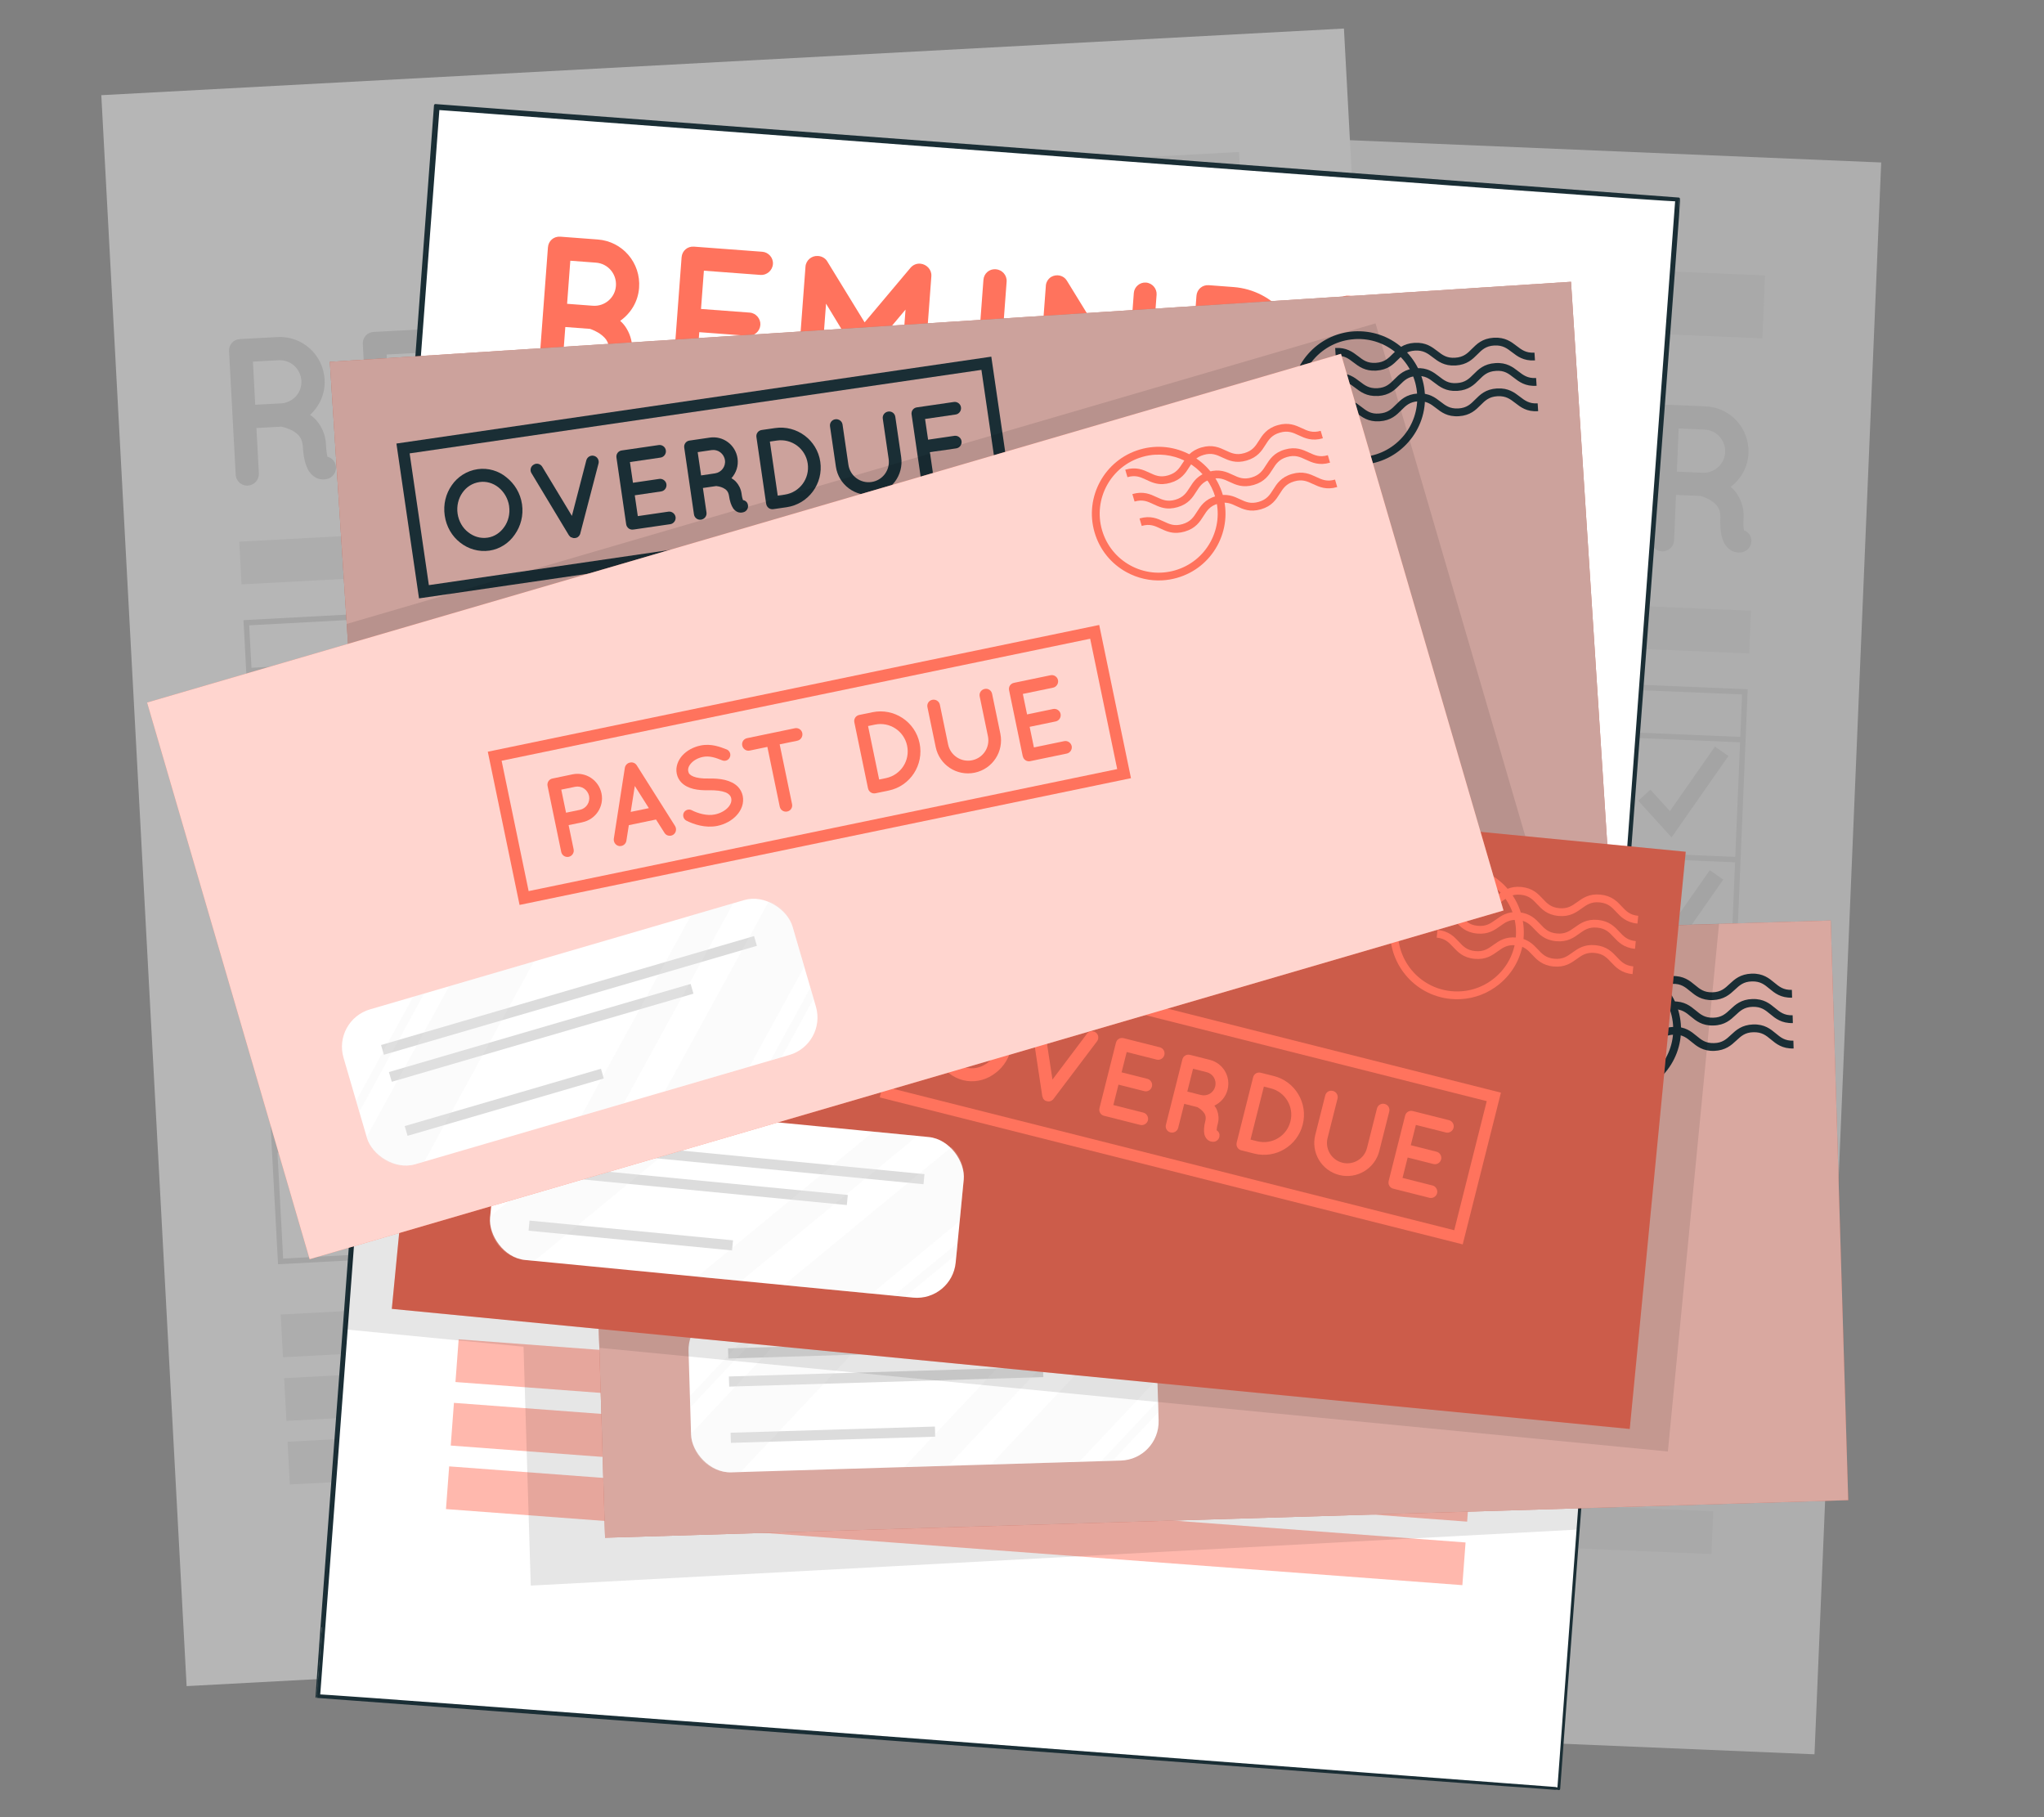 <?xml version="1.0" encoding="UTF-8"?>
<svg id="Layer_2" data-name="Layer 2" xmlns="http://www.w3.org/2000/svg" viewBox="0 0 540 480">
  <rect x="0" y="0" width="540" height="480" fill="#808080" stroke="none"/>
  <defs>
    <style>
      .cls-1 {
        fill: #dcdcdc;
      }

      .cls-1, .cls-2, .cls-3, .cls-4, .cls-5, .cls-6, .cls-7, .cls-8, .cls-9, .cls-10, .cls-11, .cls-12, .cls-13, .cls-14, .cls-15, .cls-16, .cls-17, .cls-18 {
        stroke-width: 0px;
      }

      .cls-2, .cls-5, .cls-17 {
        fill: #ff735d;
      }

      .cls-3, .cls-6, .cls-11 {
        fill: #c8c8c8;
      }

      .cls-19, .cls-6, .cls-10, .cls-17 {
        opacity: .5;
      }

      .cls-4 {
        opacity: .4;
      }

      .cls-5, .cls-9, .cls-11 {
        opacity: .3;
      }

      .cls-7 {
        fill: #ececec;
      }

      .cls-20, .cls-13 {
        opacity: .2;
      }

      .cls-10, .cls-15, .cls-16 {
        fill: #fff;
      }

      .cls-12 {
        fill: none;
      }

      .cls-14, .cls-21 {
        fill: #1a2e35;
      }

      .cls-22, .cls-18 {
        opacity: .1;
      }

      .cls-16 {
        opacity: .7;
      }

      .cls-21 {
        stroke: #1a2e35;
        stroke-linejoin: round;
        stroke-width: .75px;
      }
    </style>
  </defs>
  <g id="Layer_2-2" data-name="Layer 2">
    <g>
      <rect class="cls-12" width="540" height="480"/>
      <g>
        <g class="cls-19">
          <g>
            <rect class="cls-1" x="159.57" y="35.85" width="328.76" height="420.84" transform="translate(10.59 -13.35) rotate(2.4)"/>
            <rect class="cls-6" x="315.45" y="69.59" width="150.58" height="16.64" transform="translate(3.6 -16.29) rotate(2.4)"/>
            <rect class="cls-6" x="184.65" y="359.92" width="269.27" height="11.31" transform="translate(15.59 -13.05) rotate(2.4)"/>
            <rect class="cls-6" x="193.21" y="155.66" width="269.27" height="11.31" transform="translate(7.04 -13.58) rotate(2.4)"/>
            <rect class="cls-6" x="183.95" y="376.74" width="269.27" height="11.31" transform="translate(16.29 -13) rotate(2.4)"/>
            <rect class="cls-6" x="183.24" y="393.55" width="269.27" height="11.31" transform="translate(16.99 -12.96) rotate(2.4)"/>
            <g>
              <path class="cls-3" d="m460.23,183.44l-7.01,167.35-266.15-11.15,7.01-167.35,266.15,11.15m1.5-1.38l-269.03-11.27-7.13,170.23,269.03,11.27,7.13-170.23h0Z"/>
              <rect class="cls-3" x="179.14" y="257.9" width="169.55" height="1.44" transform="translate(-5.52 511.47) rotate(-87.6)"/>
              <rect class="cls-3" x="340.44" y="264.65" width="169.55" height="1.44" transform="translate(142.27 679.1) rotate(-87.6)"/>
              <rect class="cls-3" x="325.89" y="55.77" width="1.44" height="268.03" transform="translate(123.31 508.16) rotate(-87.6)"/>
              <rect class="cls-3" x="324.56" y="87.46" width="1.44" height="268.03" transform="translate(90.38 537.2) rotate(-87.6)"/>
              <rect class="cls-3" x="323.23" y="119.15" width="1.44" height="268.03" transform="translate(57.45 566.23) rotate(-87.6)"/>
              <rect class="cls-3" x="321.9" y="150.83" width="1.44" height="268.03" transform="translate(24.52 595.26) rotate(-87.6)"/>
              <rect class="cls-3" x="320.58" y="182.52" width="1.44" height="268.03" transform="translate(-8.41 624.3) rotate(-87.6)"/>
              <polygon class="cls-3" points="441.61 221.2 432.8 211.5 436.02 208.58 441.17 214.24 453.07 197.2 456.64 199.69 441.61 221.2"/>
              <polygon class="cls-3" points="440.24 253.85 431.43 244.15 434.65 241.23 439.8 246.89 451.7 229.85 455.27 232.34 440.24 253.85"/>
              <rect class="cls-11" x="203.39" y="195.61" width="50.76" height="11.31" transform="translate(8.63 -9.4) rotate(2.4)"/>
              <rect class="cls-11" x="278.3" y="200.57" width="137.28" height="11.31" transform="translate(8.94 -14.34) rotate(2.4)"/>
              <rect class="cls-11" x="276.99" y="231.87" width="137.28" height="11.31" transform="translate(10.25 -14.26) rotate(2.4)"/>
              <rect class="cls-11" x="275.68" y="263.16" width="137.28" height="11.31" transform="translate(11.56 -14.18) rotate(2.4)"/>
              <rect class="cls-11" x="274.37" y="294.46" width="137.28" height="11.31" transform="translate(12.87 -14.1) rotate(2.4)"/>
              <rect class="cls-11" x="273.06" y="325.76" width="137.28" height="11.31" transform="translate(14.18 -14.02) rotate(2.4)"/>
              <rect class="cls-11" x="202.07" y="227.04" width="50.76" height="11.31" transform="translate(9.94 -9.32) rotate(2.4)"/>
              <rect class="cls-11" x="200.76" y="258.47" width="50.76" height="11.31" transform="translate(11.26 -9.24) rotate(2.4)"/>
              <rect class="cls-11" x="199.44" y="289.9" width="50.76" height="11.31" transform="translate(12.57 -9.15) rotate(2.4)"/>
              <rect class="cls-11" x="198.12" y="321.32" width="50.76" height="11.31" transform="translate(13.89 -9.07) rotate(2.4)"/>
            </g>
            <g>
              <path class="cls-3" d="m220.77,131.9c.49,1.63-.47,3.31-2.1,3.79-.22.05-.67.14-1.22.12h-.06c-.55-.03-1.38-.17-2.13-.7-.7-.47-1.28-1.22-1.69-2.01-.71-1.64-1.01-3.64-.88-6.69-.01-1.05-.2-1.78-.56-2.41-.31-.62-.95-1.2-1.59-1.67-1.13-.82-2.55-1.33-3.04-1.46l-6.53-.27-.5,12.01c-.07,1.66-1.51,2.99-3.23,2.91-1.71-.07-2.98-1.51-2.91-3.17l1.37-32.65c.07-1.72,1.45-2.99,3.17-2.92h.06s9.85.42,9.85.42c6.58.28,11.62,5.81,11.34,12.39-.15,3.65-1.95,6.79-4.7,8.89.7.58,1.33,1.27,1.85,2.13,1.04,1.65,1.67,3.73,1.58,6.05-.13,1.66,0,2.72.08,3.27.87.31,1.57,1.01,1.86,1.96Zm-6.82-22.57c.13-3.21-2.3-5.86-5.46-5.99l-6.81-.29-.48,11.4,6.81.29c3.15.13,5.81-2.31,5.94-5.4Z"/>
              <path class="cls-3" d="m229.67,133.82l1.37-32.65c.07-1.72,1.45-2.99,3.17-2.92h.06s0,0,.11,0l17.93.75c1.6.07,2.99,1.46,2.92,3.17-.07,1.71-1.57,3.04-3.17,2.97l-14.99-.63-.42,10.13,12.89.54c1.66.07,2.98,1.57,2.92,3.17-.07,1.72-1.51,3.04-3.17,2.97l-12.89-.54-.43,10.18,14.99.63c1.6.07,2.99,1.51,2.91,3.23-.07,1.66-1.57,2.98-3.17,2.92l-17.93-.75c-.11,0-.11-.06-.11-.06l-.06.05c-1.71-.07-2.98-1.51-2.91-3.17Z"/>
              <path class="cls-3" d="m297.16,103.95l-1.37,32.65c-.07,1.66-1.56,2.98-3.23,2.91-1.71-.07-2.98-1.51-2.91-3.17l.98-23.29-8.43,10.73c-.64.8-1.55,1.21-2.54,1.17h-.06s-.06,0-.06,0c-1-.04-1.92-.52-2.49-1.38l-7.45-11.4-.98,23.29c-.07,1.66-1.51,2.99-3.23,2.91-1.66-.07-2.98-1.51-2.91-3.17l1.37-32.65c.07-1.66,1.51-2.99,3.17-2.92q.06,0,.17,0c.89.04,1.86.52,2.38,1.37l10.37,15.73,11.65-14.81c.64-.8,1.55-1.21,2.54-1.17h.06c1.66.13,3.04,1.52,2.97,3.18Z"/>
              <path class="cls-3" d="m310.94,104.52c.07-1.72,1.46-2.99,3.17-2.92,1.66.07,3.04,1.46,2.97,3.17l-1.37,32.65c-.07,1.71-1.57,2.98-3.23,2.91-1.71-.07-2.99-1.46-2.91-3.17l1.37-32.65Z"/>
              <path class="cls-3" d="m332.14,138.12c-.07,1.66-1.51,2.99-3.12,2.92-1.71-.07-2.99-1.51-2.92-3.17l1.35-32.15v-.06c-.01-.94.47-1.92,1.33-2.49,1.42-.88,3.29-.53,4.18.84l16.84,25.48.96-22.8c.07-1.6,1.45-2.93,3.11-2.86,1.66.07,2.98,1.51,2.92,3.12l-1.35,32.15c-.07,1.66-1.51,2.99-3.17,2.92-.89-.04-1.7-.51-2.22-1.2-.11-.12-.21-.23-.26-.34l-16.68-25.31-.96,22.96Z"/>
              <path class="cls-3" d="m365.96,139.53l1.37-32.65c.07-1.72,1.45-2.99,3.17-2.92l6.53.27c10.68.45,18.95,9.5,18.5,20.12-.45,10.73-9.45,19.06-20.13,18.61l-6.53-.27c-1.71-.07-2.98-1.51-2.91-3.17Zm6.27-2.84l3.43.14c7.31.25,13.42-5.37,13.73-12.73.3-7.25-5.31-13.41-12.62-13.72l-3.43-.14-1.11,26.45Z"/>
              <path class="cls-3" d="m402.97,141.08l1.37-32.65c.07-1.72,1.45-2.99,3.17-2.92h.06s0,0,.11,0l17.93.75c1.6.07,2.99,1.46,2.92,3.17-.07,1.71-1.57,3.04-3.17,2.97l-14.99-.63-.42,10.13,12.89.54c1.66.07,2.98,1.57,2.92,3.17-.07,1.72-1.51,3.04-3.17,2.97l-12.89-.54-.43,10.18,14.99.63c1.6.07,2.99,1.51,2.91,3.23-.07,1.66-1.57,2.98-3.17,2.92l-17.93-.75c-.11,0-.11-.06-.11-.06l-.06.05c-1.71-.07-2.98-1.51-2.91-3.17Z"/>
              <path class="cls-3" d="m462.58,142.03c.49,1.63-.47,3.31-2.1,3.79-.22.05-.67.14-1.22.12h-.06c-.55-.03-1.38-.17-2.13-.7-.7-.47-1.28-1.22-1.69-2.01-.71-1.64-1.01-3.64-.88-6.69-.01-1.05-.2-1.78-.56-2.41-.31-.62-.95-1.2-1.59-1.67-1.13-.82-2.55-1.33-3.04-1.46l-6.53-.27-.5,12.01c-.07,1.66-1.51,2.99-3.23,2.91-1.71-.07-2.98-1.51-2.91-3.17l1.37-32.65c.07-1.72,1.46-2.99,3.17-2.92h.06s9.85.42,9.85.42c6.58.28,11.62,5.81,11.34,12.39-.15,3.65-1.95,6.79-4.7,8.89.7.58,1.33,1.27,1.85,2.13,1.04,1.65,1.67,3.73,1.57,6.05-.12,1.66,0,2.72.08,3.27.87.31,1.57,1.01,1.86,1.96Zm-6.82-22.57c.13-3.21-2.3-5.86-5.46-5.99l-6.81-.29-.48,11.4,6.81.29c3.15.13,5.81-2.31,5.94-5.4Z"/>
            </g>
          </g>
          <g>
            <rect class="cls-7" x="37.8" y="16.03" width="328.76" height="420.84" transform="translate(-11.84 11.16) rotate(-3.07)"/>
            <rect class="cls-6" x="177.32" y="44.16" width="150.58" height="16.64" transform="translate(-2.45 13.61) rotate(-3.07)"/>
            <rect class="cls-6" x="74.27" y="340" width="269.27" height="11.31" transform="translate(-18.22 11.69) rotate(-3.07)"/>
            <rect class="cls-6" x="63.32" y="135.85" width="269.27" height="11.31" transform="translate(-7.3 10.81) rotate(-3.07)"/>
            <rect class="cls-6" x="75.17" y="356.81" width="269.27" height="11.31" transform="translate(-19.11 11.76) rotate(-3.07)"/>
            <rect class="cls-6" x="76.07" y="373.61" width="269.27" height="11.31" transform="translate(-20.01 11.83) rotate(-3.07)"/>
            <g>
              <path class="cls-3" d="m331.84,150.91l8.97,167.26-266,14.27-8.97-167.26,266-14.27m1.36-1.52l-268.88,14.42,9.13,170.14,268.88-14.42-9.13-170.14h0Z"/>
              <rect class="cls-3" x="142.87" y="159.69" width="1.44" height="169.55" transform="translate(-12.88 8.04) rotate(-3.07)"/>
              <rect class="cls-3" x="304.07" y="151.04" width="1.44" height="169.55" transform="translate(-12.19 16.66) rotate(-3.07)"/>
              <rect class="cls-3" x="65.42" y="169.25" width="268.03" height="1.44" transform="translate(-8.82 10.93) rotate(-3.07)"/>
              <rect class="cls-3" x="67.12" y="200.92" width="268.03" height="1.44" transform="translate(-10.51 11.06) rotate(-3.07)"/>
              <rect class="cls-3" x="68.82" y="232.59" width="268.03" height="1.44" transform="translate(-12.21 11.2) rotate(-3.07)"/>
              <rect class="cls-3" x="70.52" y="264.25" width="268.03" height="1.44" transform="translate(-13.9 11.34) rotate(-3.07)"/>
              <rect class="cls-3" x="72.22" y="295.92" width="268.03" height="1.44" transform="translate(-15.59 11.47) rotate(-3.07)"/>
              <polygon class="cls-3" points="316.91 190.28 307.21 181.46 310.14 178.24 315.81 183.39 326.03 165.29 329.82 167.43 316.91 190.28"/>
              <polygon class="cls-3" points="318.66 222.91 308.97 214.09 311.89 210.87 317.56 216.02 327.78 197.93 331.57 200.07 318.66 222.91"/>
              <rect class="cls-11" x="77.76" y="185.07" width="50.76" height="11.31" transform="translate(-10.07 5.8) rotate(-3.07)"/>
              <rect class="cls-11" x="152.6" y="178.74" width="137.28" height="11.31" transform="translate(-9.56 12.12) rotate(-3.07)"/>
              <rect class="cls-11" x="154.28" y="210.02" width="137.28" height="11.31" transform="translate(-11.23 12.25) rotate(-3.07)"/>
              <rect class="cls-11" x="155.96" y="241.3" width="137.28" height="11.31" transform="translate(-12.91 12.39) rotate(-3.07)"/>
              <rect class="cls-11" x="157.64" y="272.58" width="137.28" height="11.31" transform="translate(-14.58 12.52) rotate(-3.07)"/>
              <rect class="cls-11" x="159.32" y="303.86" width="137.28" height="11.31" transform="translate(-16.25 12.66) rotate(-3.07)"/>
              <rect class="cls-11" x="79.44" y="216.48" width="50.76" height="11.31" transform="translate(-11.75 5.93) rotate(-3.07)"/>
              <rect class="cls-11" x="81.13" y="247.89" width="50.76" height="11.31" transform="translate(-13.43 6.07) rotate(-3.07)"/>
              <rect class="cls-11" x="82.81" y="279.3" width="50.76" height="11.31" transform="translate(-15.11 6.2) rotate(-3.07)"/>
              <rect class="cls-11" x="84.5" y="310.71" width="50.76" height="11.31" transform="translate(-16.79 6.34) rotate(-3.07)"/>
            </g>
            <g>
              <path class="cls-3" d="m88.56,122.43c.64,1.57-.16,3.34-1.73,3.97-.22.07-.65.2-1.21.23h-.06c-.55.03-1.39-.03-2.19-.49-.74-.4-1.39-1.09-1.87-1.84-.86-1.56-1.35-3.53-1.52-6.57-.11-1.05-.37-1.75-.79-2.34-.36-.59-1.06-1.11-1.74-1.52-1.2-.71-2.66-1.08-3.17-1.16l-6.53.35.64,12c.09,1.66-1.22,3.12-2.93,3.21-1.71.09-3.11-1.22-3.2-2.88l-1.75-32.63c-.09-1.71,1.16-3.11,2.88-3.2h.06s9.84-.53,9.84-.53c6.58-.35,12.12,4.67,12.47,11.25.2,3.65-1.29,6.95-3.83,9.3.75.51,1.45,1.14,2.05,1.94,1.19,1.54,2.02,3.55,2.15,5.87.03,1.66.26,2.7.39,3.25.9.23,1.65.85,2.04,1.78Zm-8.94-21.82c-.17-3.21-2.85-5.62-6-5.45l-6.8.36.61,11.39,6.8-.36c3.15-.17,5.56-2.85,5.39-5.95Z"/>
              <path class="cls-3" d="m97.6,123.5l-1.75-32.63c-.09-1.71,1.16-3.11,2.88-3.2h.06s0,0,.11,0l17.92-.96c1.6-.09,3.11,1.16,3.21,2.88.09,1.71-1.27,3.17-2.88,3.26l-14.99.8.54,10.12,12.88-.69c1.66-.09,3.12,1.28,3.21,2.88.09,1.71-1.22,3.17-2.88,3.26l-12.88.69.55,10.17,14.99-.8c1.6-.09,3.12,1.22,3.21,2.93.09,1.66-1.28,3.12-2.88,3.2l-17.92.96c-.11,0-.11-.05-.11-.05l-.05.06c-1.71.09-3.11-1.22-3.2-2.88Z"/>
              <path class="cls-3" d="m161.94,87.33l1.75,32.63c.09,1.66-1.27,3.12-2.93,3.21-1.71.09-3.11-1.22-3.2-2.88l-1.25-23.28-7.37,11.49c-.56.86-1.42,1.35-2.42,1.41h-.06s-.06,0-.06,0c-1,.05-1.96-.34-2.61-1.14l-8.5-10.64,1.25,23.28c.09,1.66-1.22,3.12-2.94,3.21-1.66.09-3.11-1.22-3.2-2.88l-1.75-32.63c-.09-1.66,1.22-3.12,2.88-3.2q.06,0,.17,0c.89-.05,1.9.34,2.5,1.14l11.82,14.67,10.19-15.85c.56-.86,1.43-1.35,2.42-1.41h.06c1.66-.04,3.17,1.21,3.26,2.87Z"/>
              <path class="cls-3" d="m175.71,86.59c-.09-1.71,1.16-3.11,2.88-3.2,1.66-.09,3.17,1.16,3.26,2.88l1.75,32.63c.09,1.71-1.28,3.12-2.94,3.21-1.71.09-3.11-1.16-3.2-2.88l-1.75-32.63Z"/>
              <path class="cls-3" d="m200.02,118c.09,1.66-1.22,3.12-2.82,3.2-1.71.09-3.12-1.22-3.21-2.88l-1.72-32.13v-.06c-.11-.94.28-1.96,1.08-2.61,1.33-1.01,3.23-.84,4.24.44l19.19,23.76-1.22-22.78c-.09-1.6,1.17-3.06,2.83-3.15,1.66-.09,3.11,1.22,3.2,2.82l1.72,32.13c.09,1.66-1.22,3.12-2.88,3.2-.89.05-1.74-.35-2.33-.98-.12-.1-.23-.21-.29-.32l-19.01-23.61,1.23,22.95Z"/>
              <path class="cls-3" d="m233.81,116.19l-1.75-32.63c-.09-1.71,1.16-3.11,2.88-3.2l6.53-.35c10.67-.57,19.77,7.65,20.34,18.26.58,10.73-7.59,19.87-18.26,20.45l-6.53.35c-1.71.09-3.11-1.22-3.2-2.88Zm5.97-3.43l3.43-.18c7.3-.45,12.84-6.62,12.45-13.98-.39-7.24-6.57-12.85-13.87-12.46l-3.43.18,1.42,26.43Z"/>
              <path class="cls-3" d="m270.81,114.21l-1.75-32.63c-.09-1.71,1.16-3.11,2.88-3.2h.06s0,0,.11,0l17.92-.96c1.6-.09,3.11,1.16,3.21,2.88.09,1.71-1.27,3.17-2.88,3.26l-14.99.8.54,10.12,12.88-.69c1.66-.09,3.12,1.28,3.21,2.88.09,1.71-1.22,3.17-2.88,3.26l-12.88.69.55,10.17,14.99-.8c1.6-.09,3.12,1.22,3.21,2.93.09,1.66-1.28,3.12-2.88,3.2l-17.92.96c-.11,0-.11-.05-.11-.05l-.05.06c-1.71.09-3.11-1.22-3.2-2.88Z"/>
              <path class="cls-3" d="m330.23,109.47c.64,1.57-.16,3.34-1.73,3.97-.22.07-.65.2-1.21.23h-.06c-.55.03-1.39-.03-2.19-.49-.74-.4-1.39-1.09-1.87-1.84-.86-1.56-1.35-3.53-1.52-6.57-.11-1.05-.37-1.75-.79-2.34-.36-.59-1.06-1.11-1.74-1.52-1.2-.71-2.66-1.08-3.17-1.16l-6.53.35.64,12c.09,1.66-1.22,3.12-2.93,3.21-1.71.09-3.11-1.22-3.2-2.88l-1.75-32.63c-.09-1.71,1.16-3.11,2.88-3.2h.06s9.84-.53,9.84-.53c6.58-.35,12.12,4.67,12.47,11.25.2,3.65-1.29,6.95-3.83,9.3.75.51,1.45,1.14,2.05,1.94,1.19,1.54,2.02,3.55,2.14,5.87.04,1.66.26,2.7.4,3.25.9.23,1.65.85,2.04,1.78Zm-8.94-21.82c-.17-3.21-2.85-5.62-6-5.45l-6.8.36.61,11.39,6.8-.36c3.15-.17,5.56-2.85,5.39-5.95Z"/>
            </g>
          </g>
        </g>
        <g>
          <g>
            <rect class="cls-15" x="99.21" y="39.95" width="328.76" height="420.84" transform="translate(19.42 -18.98) rotate(4.28)"/>
            <path class="cls-21" d="m411.81,472.47c-.17.09-327.94-24.38-328.1-24.32-.11,0,31.36-419.82,31.29-419.91,0,0,.03-.38.03-.38l.38.03c.23.01,327.91,24.66,328.11,24.67.17.08-31.82,419.76-31.71,419.91h0Zm0,0l31.14-419.68c1.77.7-328.05-24.28-327.6-24.14,0,0,.41-.35.41-.35l-31.56,419.65c-1.54-.51,327.98,24.57,327.61,24.52h0Z"/>
          </g>
          <rect class="cls-17" x="120.37" y="363.81" width="269.27" height="11.31" transform="translate(28.29 -18) rotate(4.28)"/>
          <rect class="cls-17" x="135.64" y="159.93" width="269.27" height="11.31" transform="translate(13.11 -19.71) rotate(4.28)"/>
          <rect class="cls-17" x="137.69" y="140.11" width="269.27" height="11.31" transform="translate(11.64 -19.92) rotate(4.28)"/>
          <rect class="cls-17" x="119.12" y="380.59" width="269.27" height="11.31" transform="translate(29.54 -17.86) rotate(4.28)"/>
          <rect class="cls-17" x="117.86" y="397.37" width="269.27" height="11.31" transform="translate(30.79 -17.72) rotate(4.28)"/>
          <g>
            <path class="cls-2" d="m401.85,192.05l-12.5,167.03-265.64-19.88,12.5-167.03,265.64,19.88m1.55-1.33l-268.52-20.1-12.72,169.91,268.52,20.1,12.72-169.91h0Z"/>
            <rect class="cls-2" x="118.4" y="260.02" width="169.55" height="1.44" transform="translate(-72 443.89) rotate(-85.72)"/>
            <rect class="cls-2" x="279.39" y="272.07" width="169.55" height="1.44" transform="translate(64.95 615.57) rotate(-85.72)"/>
            <rect class="cls-2" x="267.38" y="59.99" width="1.44" height="268.03" transform="translate(54.62 446.87) rotate(-85.72)"/>
            <rect class="cls-2" x="265.01" y="91.62" width="1.44" height="268.03" transform="translate(20.89 473.78) rotate(-85.72)"/>
            <rect class="cls-2" x="262.64" y="123.24" width="1.44" height="268.03" transform="translate(-12.84 500.68) rotate(-85.72)"/>
            <rect class="cls-2" x="260.27" y="154.87" width="1.44" height="268.03" transform="translate(-46.57 527.59) rotate(-85.72)"/>
            <rect class="cls-2" x="257.91" y="186.5" width="1.44" height="268.03" transform="translate(-80.29 554.49) rotate(-85.72)"/>
            <polygon class="cls-2" points="382.01 229.18 373.52 219.19 376.83 216.38 381.79 222.21 394.25 205.57 397.73 208.17 382.01 229.18"/>
            <polygon class="cls-2" points="379.57 261.77 371.08 251.78 374.39 248.96 379.35 254.8 391.81 238.16 395.29 240.76 379.57 261.77"/>
            <rect class="cls-5" x="144.56" y="196.62" width="50.76" height="11.31" transform="translate(15.57 -12.12) rotate(4.28)"/>
            <rect class="cls-5" x="219.24" y="205.44" width="137.28" height="11.31" transform="translate(16.56 -20.9) rotate(4.28)"/>
            <rect class="cls-5" x="216.9" y="236.68" width="137.28" height="11.31" transform="translate(18.89 -20.64) rotate(4.28)"/>
            <rect class="cls-5" x="214.56" y="267.92" width="137.28" height="11.31" transform="translate(21.21 -20.38) rotate(4.28)"/>
            <rect class="cls-5" x="212.23" y="299.16" width="137.28" height="11.31" transform="translate(23.54 -20.12) rotate(4.28)"/>
            <rect class="cls-5" x="209.89" y="330.4" width="137.28" height="11.31" transform="translate(25.86 -19.85) rotate(4.28)"/>
            <rect class="cls-5" x="142.21" y="227.98" width="50.76" height="11.31" transform="translate(17.91 -11.86) rotate(4.28)"/>
            <rect class="cls-5" x="139.86" y="259.35" width="50.76" height="11.31" transform="translate(20.24 -11.6) rotate(4.28)"/>
            <rect class="cls-5" x="137.51" y="290.72" width="50.76" height="11.31" transform="translate(22.58 -11.33) rotate(4.28)"/>
            <rect class="cls-5" x="135.16" y="322.08" width="50.76" height="11.31" transform="translate(24.91 -11.07) rotate(4.28)"/>
          </g>
          <g>
            <path class="cls-2" d="m168.79,98.33c.43,1.64-.58,3.29-2.22,3.72-.22.04-.67.12-1.23.08h-.06c-.55-.05-1.37-.22-2.11-.77-.69-.5-1.24-1.26-1.62-2.07-.65-1.66-.89-3.68-.66-6.71.02-1.05-.14-1.79-.49-2.42-.29-.63-.91-1.23-1.54-1.73-1.1-.86-2.51-1.41-2.99-1.56l-6.52-.49-.9,11.98c-.12,1.66-1.61,2.93-3.32,2.81-1.71-.13-2.93-1.61-2.81-3.26l2.44-32.58c.13-1.71,1.55-2.94,3.26-2.81h.06s9.83.74,9.83.74c6.57.49,11.42,6.19,10.93,12.76-.27,3.65-2.17,6.72-4.99,8.73.68.61,1.29,1.32,1.78,2.19.98,1.68,1.55,3.78,1.38,6.1-.18,1.65-.09,2.71-.02,3.27.86.34,1.53,1.06,1.79,2.02Zm-6.07-22.78c.24-3.2-2.11-5.93-5.26-6.17l-6.79-.51-.85,11.38,6.79.51c3.15.24,5.88-2.11,6.11-5.21Z"/>
            <path class="cls-2" d="m177.63,100.54l2.44-32.58c.13-1.71,1.55-2.94,3.26-2.81h.06s0,0,.11.01l17.89,1.34c1.6.12,2.94,1.55,2.81,3.26-.13,1.71-1.67,2.98-3.27,2.86l-14.97-1.12-.76,10.11,12.87.96c1.66.12,2.93,1.66,2.81,3.26-.13,1.71-1.61,2.99-3.27,2.87l-12.87-.96-.76,10.16,14.96,1.12c1.6.12,2.93,1.61,2.81,3.32-.12,1.66-1.66,2.93-3.27,2.81l-17.89-1.34c-.11,0-.11-.06-.11-.06l-.06.05c-1.71-.13-2.93-1.61-2.81-3.26Z"/>
            <path class="cls-2" d="m246.06,72.9l-2.44,32.58c-.12,1.66-1.66,2.93-3.32,2.81-1.71-.13-2.93-1.61-2.81-3.26l1.74-23.25-8.78,10.45c-.67.78-1.59,1.16-2.58,1.08h-.06s-.06,0-.06,0c-.99-.07-1.9-.59-2.45-1.46l-7.07-11.64-1.74,23.25c-.12,1.66-1.61,2.93-3.32,2.81-1.66-.12-2.93-1.61-2.81-3.26l2.44-32.58c.12-1.66,1.61-2.93,3.26-2.81q.06,0,.17.01c.88.07,1.85.58,2.34,1.45l9.85,16.07,12.13-14.42c.67-.78,1.59-1.16,2.58-1.08h.06c1.65.18,2.99,1.62,2.86,3.27Z"/>
            <path class="cls-2" d="m259.81,73.93c.13-1.71,1.55-2.94,3.26-2.81,1.66.12,2.99,1.56,2.87,3.27l-2.44,32.58c-.13,1.71-1.66,2.93-3.32,2.81-1.71-.13-2.94-1.55-2.81-3.26l2.44-32.58Z"/>
            <path class="cls-2" d="m279.91,108.2c-.12,1.66-1.61,2.93-3.21,2.81-1.71-.13-2.93-1.61-2.81-3.26l2.4-32.09v-.06c.02-.94.54-1.9,1.41-2.45,1.45-.84,3.31-.42,4.15.98l15.99,26.02,1.7-22.75c.12-1.6,1.55-2.88,3.21-2.76,1.66.12,2.93,1.61,2.81,3.21l-2.4,32.09c-.12,1.66-1.61,2.93-3.26,2.81-.88-.07-1.68-.57-2.18-1.27-.1-.12-.2-.24-.25-.35l-15.84-25.84-1.72,22.92Z"/>
            <path class="cls-2" d="m313.65,110.72l2.44-32.58c.13-1.71,1.55-2.94,3.26-2.81l6.52.49c10.66.8,18.63,10.11,17.83,20.72-.8,10.71-10.07,18.74-20.73,17.94l-6.52-.49c-1.71-.13-2.93-1.61-2.81-3.26Zm6.36-2.63l3.42.26c7.29.49,13.59-4.92,14.14-12.27.54-7.23-4.87-13.58-12.16-14.13l-3.42-.26-1.98,26.4Z"/>
            <path class="cls-2" d="m350.6,113.49l2.44-32.58c.13-1.71,1.55-2.94,3.26-2.81h.06s0,0,.11.01l17.89,1.34c1.6.12,2.94,1.55,2.81,3.26-.13,1.71-1.67,2.98-3.27,2.86l-14.96-1.12-.76,10.11,12.87.96c1.66.12,2.93,1.66,2.81,3.26-.13,1.71-1.61,2.99-3.27,2.87l-12.87-.96-.76,10.16,14.96,1.12c1.6.12,2.93,1.61,2.81,3.32-.12,1.66-1.66,2.93-3.27,2.81l-17.89-1.34c-.11,0-.11-.06-.11-.06l-.06.05c-1.71-.13-2.93-1.61-2.81-3.26Z"/>
            <path class="cls-2" d="m410.14,116.39c.43,1.64-.58,3.29-2.22,3.72-.23.04-.67.12-1.23.08h-.06c-.55-.05-1.37-.22-2.11-.77-.69-.5-1.24-1.26-1.62-2.07-.65-1.66-.89-3.68-.66-6.71.02-1.05-.14-1.79-.49-2.42-.29-.63-.91-1.23-1.54-1.73-1.1-.86-2.51-1.41-2.99-1.56l-6.52-.49-.9,11.98c-.12,1.66-1.61,2.93-3.32,2.81-1.71-.13-2.93-1.61-2.81-3.26l2.44-32.58c.13-1.71,1.55-2.94,3.26-2.81h.06s9.83.74,9.83.74c6.57.49,11.42,6.19,10.93,12.76-.27,3.65-2.17,6.72-4.99,8.73.68.61,1.29,1.32,1.78,2.19.98,1.68,1.55,3.78,1.37,6.1-.18,1.65-.09,2.71-.02,3.28.86.34,1.53,1.06,1.79,2.02Zm-6.07-22.78c.24-3.2-2.11-5.93-5.26-6.17l-6.79-.51-.85,11.38,6.79.51c3.15.24,5.88-2.11,6.11-5.21Z"/>
          </g>
        </g>
        <g class="cls-22">
          <polygon class="cls-8" points="429.95 230.11 416.93 404.02 140.22 418.83 138.31 355.73 91.21 351.15 93.23 324.16 110.07 99.16 405.44 80.11 415.02 228.66 429.95 230.11"/>
        </g>
        <g>
          <g>
            <g>
              <rect class="cls-2" x="91.73" y="84.85" width="328.58" height="153.18" transform="translate(-9.86 16.81) rotate(-3.69)"/>
              <rect class="cls-4" x="91.73" y="84.85" width="328.58" height="153.18" transform="translate(-9.86 16.81) rotate(-3.69)"/>
              <rect class="cls-10" x="91.73" y="84.85" width="328.58" height="153.18" transform="translate(-9.86 16.81) rotate(-3.69)"/>
            </g>
            <g>
              <rect class="cls-15" x="117.92" y="184.15" width="123.58" height="42.62" rx="10.29" ry="10.29" transform="translate(-12.85 11.99) rotate(-3.69)"/>
              <g>
                <rect class="cls-1" x="127.73" y="194.03" width="102.66" height="2.68" transform="translate(-12.2 11.93) rotate(-3.69)"/>
                <rect class="cls-1" x="128.23" y="202.08" width="83.03" height="2.68" transform="translate(-12.74 11.35) rotate(-3.69)"/>
                <rect class="cls-1" x="129.21" y="217.86" width="54.01" height="2.68" transform="translate(-13.79 10.51) rotate(-3.69)"/>
              </g>
              <g class="cls-20">
                <path class="cls-7" d="m171.97,184.6l-39.79,45.28-2.43.16c-5.71.37-10.63-3.96-11-9.67v-.2s29.92-34.07,29.92-34.07l23.3-1.5Z"/>
                <path class="cls-7" d="m240.67,190.55l.71,10.95-19.88,22.62-23.3,1.5,37.84-43.05c2.61,1.73,4.41,4.62,4.63,7.98Z"/>
                <polygon class="cls-7" points="226.73 181.07 186.94 226.35 175.29 227.1 215.08 181.82 226.73 181.07"/>
                <polygon class="cls-7" points="141.81 186.55 118.3 213.3 118.1 210.27 138.79 186.74 141.81 186.55"/>
                <polygon class="cls-7" points="241.75 207.28 241.94 210.31 230.3 223.55 227.27 223.75 241.75 207.28"/>
              </g>
            </g>
            <g>
              <g>
                <path class="cls-14" d="m133.79,126.08c2.14,1.7,3.69,4.16,4.12,7.12.43,2.96-.34,5.79-1.91,8-1.48,2.2-3.92,3.84-6.67,4.24-2.87.42-5.68-.45-7.78-2.13-2.14-1.67-3.63-4.17-4.06-7.13-.43-2.96.29-5.75,1.85-7.99,1.53-2.24,3.98-3.85,6.85-4.26,2.75-.4,5.55.44,7.6,2.15Zm.72,7.61c-.3-2.03-1.38-3.79-2.79-4.93-1.45-1.16-3.24-1.69-5.03-1.43-1.91.28-3.47,1.3-4.53,2.83-1.06,1.5-1.56,3.49-1.27,5.52.3,2.03,1.35,3.8,2.79,4.9,1.45,1.16,3.24,1.72,5.15,1.44,1.79-.26,3.35-1.31,4.4-2.84,1.04-1.46,1.57-3.46,1.27-5.49Z"/>
                <path class="cls-14" d="m150.93,141.97c-.07-.05-.13-.07-.23-.12,0-.03-.03-.02-.04-.09-.07-.05-.14-.1-.18-.16,0,0-.03,0-.03-.03-.04-.05-.12-.17-.18-.22l-9.86-16.37c-.48-.75-.23-1.8.59-2.25.75-.48,1.77-.23,2.25.56l7.84,12.98,3.81-14.68c.24-.89,1.16-1.42,2.02-1.18.88.21,1.42,1.13,1.21,1.99l-4.83,18.52c-.02.06-.03.19-.08.26t-.03.03c-.02.06-.1.14-.12.2q-.02.06-.05.1c-.05.07-.11.11-.16.18l-.06.04c-.06.04-.13.14-.22.18t-.05.04c-.09.01-.15.05-.23.1,0,0-.03,0-.06,0-.12.05-.2.06-.29.07-.09.01-.21.03-.3.01,0,0-.03,0-.06,0-.06-.02-.19-.03-.25-.03,0-.03-.03-.03-.03-.03h-.03c-.06-.02-.2-.09-.3-.14h-.03Z"/>
                <path class="cls-14" d="m165.43,138.48l-2.57-17.62c-.14-.93.48-1.75,1.4-1.88h.03s0,0,.06-.01l9.68-1.41c.87-.13,1.75.48,1.88,1.4.14.93-.53,1.79-1.4,1.91l-8.09,1.18.8,5.47,6.96-1.02c.9-.13,1.76.54,1.88,1.4.14.93-.5,1.78-1.4,1.91l-6.96,1.02.8,5.5,8.09-1.18c.87-.13,1.75.51,1.89,1.43.13.9-.54,1.76-1.4,1.88l-9.68,1.41c-.06,0-.06-.02-.06-.02l-.03.03c-.93.14-1.75-.51-1.88-1.4Z"/>
                <path class="cls-14" d="m197.45,132.95c.42.82.08,1.82-.74,2.24-.12.05-.34.14-.64.19h-.03c-.3.05-.76.05-1.21-.15-.42-.18-.81-.52-1.11-.91-.54-.81-.91-1.85-1.15-3.49-.11-.56-.29-.93-.55-1.23-.23-.3-.63-.55-1.02-.74-.69-.33-1.5-.45-1.78-.47l-3.52.51.95,6.48c.13.9-.51,1.75-1.43,1.89-.93.14-1.75-.51-1.88-1.4l-2.57-17.62c-.14-.93.48-1.75,1.4-1.88h.03s5.32-.78,5.32-.78c3.55-.52,6.81,1.93,7.33,5.49.29,1.97-.36,3.83-1.61,5.24.43.24.84.55,1.21.95.72.78,1.27,1.83,1.46,3.08.1.9.27,1.45.38,1.74.5.08.94.38,1.19.86Zm-5.93-11.4c-.25-1.73-1.83-2.91-3.53-2.66l-3.67.54.9,6.15,3.67-.54c1.7-.25,2.88-1.82,2.63-3.5Z"/>
                <path class="cls-14" d="m202.41,133.08l-2.57-17.62c-.14-.93.48-1.75,1.4-1.88l3.52-.51c5.76-.84,11.11,3.17,11.95,8.9.85,5.79-3.13,11.16-8.89,12.01l-3.52.51c-.93.14-1.75-.51-1.88-1.4Zm3.07-2.16l1.85-.27c3.94-.6,6.64-4.23,6.06-8.21-.57-3.91-4.2-6.65-8.15-6.07l-1.85.27,2.08,14.28Z"/>
                <path class="cls-14" d="m230.72,130.63c-4.81.7-9.2-2.62-9.89-7.37l-1.55-10.63c-.14-.93.48-1.75,1.4-1.88.9-.13,1.78.47,1.91,1.4l1.55,10.63c.43,2.93,3.17,4.97,6.09,4.54,2.96-.43,4.97-3.17,4.54-6.09l-1.55-10.63c-.14-.93.51-1.75,1.43-1.89.93-.14,1.75.48,1.88,1.4l1.55,10.63c.69,4.75-2.59,9.19-7.37,9.89Z"/>
                <path class="cls-14" d="m243.4,127.1l-2.57-17.62c-.14-.93.48-1.75,1.4-1.88h.03s0,0,.06-.01l9.68-1.41c.87-.13,1.75.48,1.88,1.4.14.93-.53,1.79-1.4,1.91l-8.09,1.18.8,5.47,6.96-1.02c.9-.13,1.76.54,1.88,1.4.14.93-.5,1.78-1.4,1.91l-6.96,1.02.8,5.5,8.09-1.18c.87-.13,1.75.51,1.89,1.43.13.9-.54,1.76-1.4,1.88l-9.68,1.41c-.06,0-.06-.02-.06-.02l-.03.03c-.93.14-1.75-.51-1.88-1.4Z"/>
              </g>
              <path class="cls-14" d="m267.86,135.11l-157.16,22.95-5.97-40.9,157.16-22.95,5.97,40.9Zm-154.56,19.45l151.06-22.06-5.08-34.8-151.06,22.06,5.08,34.8Z"/>
            </g>
            <g>
              <path class="cls-14" d="m359.77,122.77c-4.63.25-9.1-1.3-12.59-4.37-3.54-3.11-5.66-7.42-5.96-12.12-.63-9.71,6.76-18.12,16.47-18.75,4.69-.28,9.24,1.24,12.78,4.35,3.54,3.11,5.66,7.42,5.96,12.12.3,4.7-1.24,9.24-4.36,12.78-3.11,3.54-7.42,5.66-12.12,5.96-.07,0-.13,0-.2.01Zm-1.77-33.19c-.06,0-.12,0-.18.01-8.58.55-15.11,7.98-14.56,16.56.27,4.16,2.14,7.96,5.27,10.71,3.13,2.75,7.15,4.12,11.3,3.85,4.16-.27,7.96-2.14,10.71-5.27,2.75-3.13,4.11-7.14,3.85-11.3-.27-4.16-2.14-7.96-5.27-10.71-3.08-2.71-7.03-4.08-11.12-3.86Z"/>
              <g>
                <path class="cls-14" d="m363.53,97.9c-2.93.16-4.54-1.09-5.97-2.18-1.3-1-2.43-1.87-4.6-1.76-.03,0-.06,0-.09,0l-.13-2.05c2.98-.17,4.63,1.07,6.07,2.18,1.32,1.02,2.41,1.9,4.69,1.75,2.23-.14,3.25-1.16,4.42-2.34,1.29-1.29,2.74-2.75,5.75-2.94.04,0,.07,0,.11,0,2.93-.16,4.54,1.09,5.97,2.18,1.32,1.02,2.46,1.91,4.69,1.75,2.23-.14,3.25-1.16,4.42-2.34,1.29-1.29,2.74-2.75,5.75-2.94.04,0,.07,0,.11,0,2.94-.16,4.55,1.09,5.97,2.18,1.3,1,2.43,1.87,4.61,1.76.03,0,.06,0,.09,0l.13,2.05s-.07,0-.11,0c-2.94.16-4.55-1.09-5.97-2.18-1.3-1-2.43-1.87-4.61-1.76-.03,0-.06,0-.09,0-2.23.14-3.25,1.16-4.42,2.34-1.29,1.29-2.74,2.75-5.75,2.94-.04,0-.07,0-.11,0-2.93.16-4.54-1.09-5.97-2.18-1.32-1.02-2.49-1.89-4.69-1.75-2.23.14-3.25,1.16-4.42,2.34-1.29,1.29-2.74,2.75-5.74,2.94-.04,0-.07,0-.11,0Z"/>
                <path class="cls-14" d="m363.96,104.59c-2.93.16-4.54-1.09-5.97-2.18-1.3-1-2.43-1.87-4.6-1.76-.03,0-.06,0-.09,0l-.13-2.05s.07,0,.11,0c2.93-.16,4.54,1.09,5.97,2.18,1.3,1,2.43,1.87,4.6,1.76.03,0,.06,0,.09,0,2.23-.14,3.25-1.16,4.42-2.34,1.28-1.29,2.74-2.75,5.75-2.94,3-.2,4.63,1.07,6.07,2.18,1.32,1.02,2.44,1.92,4.69,1.75,2.23-.14,3.25-1.16,4.43-2.34,1.29-1.29,2.74-2.75,5.75-2.94,3-.21,4.64,1.07,6.08,2.18,1.3,1,2.43,1.87,4.6,1.76.03,0,.06,0,.09,0l.13,2.05c-3,.21-4.64-1.07-6.08-2.18-1.32-1.02-2.42-1.93-4.69-1.75-2.23.14-3.25,1.16-4.42,2.34-1.29,1.29-2.74,2.75-5.75,2.94-.04,0-.07,0-.11,0-2.93.16-4.54-1.09-5.97-2.18-1.32-1.02-2.41-1.9-4.69-1.75-2.23.14-3.25,1.16-4.42,2.34-1.29,1.29-2.74,2.75-5.75,2.94-.04,0-.07,0-.11,0Z"/>
                <path class="cls-14" d="m364.39,111.29c-2.93.16-4.54-1.09-5.97-2.18-1.3-1-2.43-1.87-4.6-1.76-.03,0-.06,0-.09,0l-.13-2.05c3-.2,4.63,1.07,6.07,2.18,1.32,1.02,2.45,1.94,4.69,1.75,2.23-.14,3.25-1.16,4.42-2.34,1.29-1.29,2.74-2.75,5.75-2.94,2.99-.21,4.63,1.07,6.07,2.18,1.3,1,2.43,1.87,4.6,1.76.03,0,.06,0,.09,0,2.23-.14,3.25-1.16,4.42-2.34,1.29-1.29,2.74-2.75,5.75-2.94.04,0,.07,0,.11,0,2.94-.16,4.55,1.09,5.97,2.18,1.3,1,2.43,1.87,4.6,1.76.03,0,.06,0,.09,0l.13,2.05c-3.04.23-4.64-1.07-6.08-2.18-1.3-1-2.43-1.87-4.6-1.76-.03,0-.06,0-.09,0-2.23.14-3.25,1.16-4.43,2.34-1.29,1.29-2.74,2.75-5.75,2.94-3.05.19-4.64-1.07-6.07-2.18-1.3-1-2.43-1.87-4.6-1.76-.03,0-.06,0-.09,0-2.23.14-3.25,1.16-4.42,2.34-1.29,1.29-2.74,2.75-5.75,2.94-.04,0-.07,0-.11,0Z"/>
              </g>
            </g>
            <polygon class="cls-18" points="405.21 228.56 96.99 248.45 91.6 164.81 363.4 85.42 405.21 228.56"/>
          </g>
          <g>
            <g>
              <rect class="cls-2" x="157.49" y="248.05" width="328.58" height="153.18" transform="translate(-9.68 9.89) rotate(-1.73)"/>
              <rect class="cls-9" x="157.49" y="248.05" width="328.58" height="153.18" transform="translate(-9.68 9.89) rotate(-1.73)"/>
              <rect class="cls-10" x="157.49" y="248.05" width="328.58" height="153.18" transform="translate(-9.68 9.89) rotate(-1.73)"/>
            </g>
            <g>
              <path class="cls-14" d="m427.41,289.52c-.14,0-.28.01-.42.02-4.71.14-9.2-1.56-12.63-4.79-3.43-3.23-5.4-7.6-5.54-12.32-.29-9.73,7.37-17.86,17.11-18.17,9.73-.29,17.88,7.38,18.17,17.11.14,4.71-1.56,9.2-4.79,12.63-3.13,3.33-7.35,5.28-11.9,5.53Zm-1.79-33.19c-8.42.45-15,7.57-14.75,16.04.13,4.16,1.86,8.03,4.9,10.88,3.03,2.85,6.99,4.36,11.16,4.23,4.14-.13,8.03-1.87,10.88-4.9,2.85-3.03,4.36-7,4.23-11.16-.26-8.59-7.46-15.37-16.06-15.11-.12,0-.24,0-.37.01Z"/>
              <g>
                <path class="cls-14" d="m473.45,263.53c-3.01.09-4.6-1.22-6-2.38-1.28-1.06-2.39-1.98-4.63-1.91-2.22.05-3.28,1.05-4.5,2.19-1.33,1.24-2.84,2.61-5.84,2.74-3.01.09-4.59-1.22-6-2.38-1.28-1.06-2.39-1.98-4.62-1.91-2.25.05-3.28,1.05-4.5,2.19-1.33,1.24-2.82,2.67-5.84,2.74-3.01.09-4.59-1.22-6-2.38-1.28-1.06-2.39-1.98-4.62-1.91l-.06-2.06c3.01-.09,4.59,1.22,6,2.38,1.28,1.06,2.39,1.98,4.62,1.91,2.25-.05,3.28-1.05,4.5-2.19,1.33-1.24,2.83-2.65,5.84-2.74,3.01-.09,4.6,1.22,6,2.38,1.28,1.06,2.39,1.98,4.62,1.91,2.22-.05,3.28-1.05,4.5-2.19,1.33-1.24,2.82-2.62,5.84-2.74,3.01-.09,4.6,1.22,6,2.38,1.28,1.06,2.39,1.98,4.63,1.91l.06,2.06Z"/>
                <path class="cls-14" d="m473.65,270.24c-3.01.09-4.6-1.22-6-2.38-1.28-1.06-2.39-1.98-4.63-1.91-2.22.05-3.28,1.05-4.5,2.19-1.33,1.24-2.82,2.66-5.84,2.74-3.01.09-4.59-1.22-6-2.38-1.28-1.06-2.39-1.98-4.62-1.91-2.21.03-3.28,1.05-4.5,2.19-1.33,1.24-2.82,2.61-5.84,2.74-3.01.09-4.59-1.22-6-2.38-1.28-1.06-2.39-1.98-4.62-1.91l-.06-2.06c3.01-.09,4.59,1.22,6,2.38,1.28,1.06,2.39,1.98,4.62,1.91,2.21-.05,3.28-1.05,4.5-2.19,1.33-1.24,2.83-2.61,5.84-2.74,3.01-.09,4.59,1.22,6,2.38,1.28,1.06,2.39,1.98,4.62,1.91,2.21-.05,3.28-1.05,4.5-2.19,1.33-1.24,2.83-2.65,5.84-2.74,3.01-.09,4.6,1.22,6,2.38,1.28,1.06,2.39,1.98,4.63,1.91l.06,2.06Z"/>
                <path class="cls-14" d="m473.85,276.95c-3.01.09-4.6-1.22-6-2.38-1.28-1.06-2.39-1.98-4.63-1.91-2.21.04-3.28,1.05-4.5,2.19-1.33,1.24-2.84,2.61-5.84,2.74-3.01.09-4.59-1.22-6-2.38-1.28-1.06-2.39-1.98-4.62-1.91-2.22.03-3.28,1.05-4.5,2.19-1.33,1.24-2.82,2.61-5.84,2.74-3.01.09-4.59-1.22-6-2.38-1.28-1.06-2.39-1.98-4.62-1.91l-.06-2.06c3.01-.09,4.59,1.22,6,2.38,1.28,1.06,2.39,1.98,4.62,1.91,2.21-.05,3.28-1.05,4.5-2.19,1.33-1.24,2.83-2.61,5.84-2.74,3.01-.09,4.59,1.22,6,2.38,1.28,1.06,2.39,1.98,4.62,1.91,2.21-.04,3.28-1.05,4.5-2.19,1.33-1.24,2.82-2.62,5.84-2.74,3.01-.09,4.6,1.22,6,2.38,1.28,1.06,2.39,1.98,4.63,1.91l.06,2.06Z"/>
              </g>
            </g>
            <g>
              <g>
                <path class="cls-14" d="m258.61,312.56l-3.71-.18-.32,6.54c-.04.9-.84,1.62-1.77,1.57-.9-.04-1.62-.84-1.58-1.74l.88-17.79c.05-.93.84-1.62,1.74-1.58h.03s5.37.27,5.37.27c3.59.18,6.34,3.22,6.16,6.8-.17,3.53-3.21,6.28-6.8,6.1Zm-3.54-3.53l3.71.18c1.75.09,3.17-1.23,3.29-2.92.06-1.75-1.23-3.2-2.98-3.29l-3.71-.18-.31,6.21Z"/>
                <path class="cls-14" d="m277.62,316.74l-7.33-.36-1.67,3.85c-.3.65-.96,1.01-1.62.98-.21-.01-.39-.05-.57-.12-.86-.38-1.23-1.36-.89-2.22l7.54-17.43c.3-.65.99-1.04,1.65-.98.69,0,1.31.46,1.55,1.13l5.78,18.09c.26.89-.21,1.83-1.1,2.12-.15.05-.37.07-.58.06-.66-.03-1.28-.46-1.48-1.13l-1.28-3.99Zm-1.07-3.38l-2.12-6.6-2.76,6.36,4.88.24Z"/>
                <path class="cls-14" d="m285.17,316.84c.58-.64,1.58-.68,2.21-.1,1.27,1.15,3.5,2.53,5.64,2.61,1.51.07,2.89-.31,3.82-.93.94-.62,1.37-1.35,1.4-2.11.02-.39-.06-.67-.22-.98-.17-.31-.42-.63-.86-.95-.85-.62-2.3-1.2-4.06-1.62h-.06c-1.4-.34-2.71-.77-3.83-1.37-1.12-.6-2.08-1.4-2.69-2.49-.42-.75-.62-1.6-.57-2.51.09-1.81,1.19-3.33,2.63-4.28,1.47-.95,3.34-1.44,5.29-1.34,2.89.14,4.96,1.67,6.45,2.74.67.52.83,1.49.32,2.16-.49.7-1.46.86-2.16.35-1.49-1.1-2.92-2.08-4.76-2.17-1.36-.07-2.58.29-3.43.86-.84.56-1.21,1.21-1.24,1.84-.02.36.03.61.17.85.14.25.4.53.78.82.76.58,2.09,1.13,3.7,1.51h.06c1.52.38,2.92.84,4.1,1.48,1.21.66,2.25,1.5,2.89,2.65.42.75.64,1.66.6,2.6-.1,1.93-1.26,3.53-2.82,4.54-1.53,1.01-3.52,1.55-5.66,1.44-3.25-.19-5.92-1.96-7.57-3.4-.64-.58-.68-1.57-.13-2.21Z"/>
                <path class="cls-14" d="m319.02,305.98l-4.79-.24-.8,16.1c-.05.93-.81,1.62-1.74,1.58-.9-.04-1.62-.81-1.58-1.74l.8-16.1-4.76-.24c-.93-.05-1.62-.87-1.57-1.77.05-.93.81-1.62,1.74-1.58l12.87.64c.9.04,1.62.81,1.58,1.74-.04.9-.84,1.65-1.74,1.61Z"/>
                <path class="cls-14" d="m333.9,322.86l.88-17.79c.05-.93.81-1.62,1.74-1.58l3.56.18c5.82.29,10.29,5.25,10,11.04-.29,5.85-5.23,10.35-11.05,10.06l-3.56-.18c-.93-.05-1.62-.84-1.58-1.74Zm3.43-1.52l1.87.09c3.98.17,7.34-2.87,7.53-6.88.2-3.95-2.84-7.33-6.82-7.53l-1.87-.09-.71,14.41Z"/>
                <path class="cls-14" d="m362.23,325.92c-4.85-.24-8.52-4.35-8.28-9.14l.53-10.73c.05-.93.81-1.62,1.74-1.58.9.04,1.65.81,1.61,1.74l-.53,10.73c-.15,2.95,2.15,5.49,5.1,5.63,2.98.15,5.49-2.15,5.63-5.1l.53-10.73c.05-.93.84-1.62,1.77-1.57.94.05,1.62.81,1.58,1.74l-.53,10.73c-.24,4.79-4.32,8.52-9.14,8.28Z"/>
                <path class="cls-14" d="m375.59,324.92l.88-17.79c.05-.93.81-1.62,1.74-1.58h.03s0,0,.06,0l9.77.48c.87.04,1.62.81,1.58,1.74-.05.93-.87,1.65-1.74,1.61l-8.17-.41-.27,5.52,7.02.35c.9.04,1.62.87,1.58,1.74-.05.93-.84,1.65-1.74,1.61l-7.02-.35-.28,5.55,8.17.41c.87.04,1.62.84,1.57,1.77-.04.9-.87,1.62-1.74,1.58l-9.77-.48c-.06,0-.06-.03-.06-.03l-.03.03c-.93-.05-1.62-.84-1.58-1.74Z"/>
              </g>
              <path class="cls-14" d="m401.81,337.7l-164.76-8.17,2.05-41.28,164.76,8.17-2.05,41.28Zm-161.52-11.1l158.6,7.86,1.74-35.12-158.6-7.86-1.74,35.12Z"/>
            </g>
            <g>
              <rect class="cls-15" x="182.23" y="344.73" width="123.58" height="42.62" rx="10.29" ry="10.29" transform="translate(-10.96 7.55) rotate(-1.73)"/>
              <g>
                <rect class="cls-1" x="192.38" y="354.59" width="102.66" height="2.68" transform="translate(-10.66 7.54) rotate(-1.73)"/>
                <rect class="cls-1" x="192.61" y="362.32" width="83.03" height="2.68" transform="translate(-10.9 7.25) rotate(-1.73)"/>
                <rect class="cls-1" x="193.07" y="377.62" width="54.01" height="2.68" transform="translate(-11.37 6.83) rotate(-1.73)"/>
              </g>
              <g class="cls-20">
                <path class="cls-7" d="m237,344.93l-41.31,43.89-2.43.07c-5.72.17-10.49-4.32-10.66-10.04v-.2s31.08-33.02,31.08-33.02l23.33-.71Z"/>
                <path class="cls-7" d="m305.45,353.21l.33,10.97-20.64,21.93-23.33.71,39.29-41.74c2.55,1.82,4.25,4.76,4.35,8.13Z"/>
                <polygon class="cls-7" points="291.84 343.27 250.53 387.16 238.86 387.51 280.17 343.62 291.84 343.27"/>
                <polygon class="cls-7" points="206.78 345.84 182.37 371.78 182.28 368.74 203.76 345.93 206.78 345.84"/>
                <polygon class="cls-7" points="305.96 369.97 306.05 373.01 293.96 385.85 290.93 385.94 305.96 369.97"/>
              </g>
            </g>
            <polygon class="cls-18" points="454.15 244 440.63 383.4 158.37 356.02 155.24 253.05 454.15 244"/>
          </g>
          <g>
            <g>
              <rect class="cls-2" x="110.13" y="208.77" width="328.58" height="153.18" transform="translate(28.84 -25.16) rotate(5.54)"/>
              <rect class="cls-13" x="110.13" y="208.77" width="328.58" height="153.18" transform="translate(28.84 -25.16) rotate(5.54)"/>
            </g>
            <g>
              <rect class="cls-15" x="130.24" y="295.27" width="123.58" height="42.62" rx="10.29" ry="10.29" transform="translate(31.47 -17.06) rotate(5.54)"/>
              <g>
                <rect class="cls-1" x="141.68" y="305.18" width="102.66" height="2.68" transform="translate(30.5 -17.2) rotate(5.54)"/>
                <rect class="cls-1" x="141.01" y="311.63" width="83.03" height="2.68" transform="translate(31.07 -16.16) rotate(5.54)"/>
                <rect class="cls-1" x="139.64" y="325.02" width="54.01" height="2.68" transform="translate(32.29 -14.57) rotate(5.54)"/>
              </g>
              <g class="cls-20">
                <path class="cls-7" d="m187.74,294.75l-46.54,38.31-2.42-.24c-5.7-.55-9.86-5.62-9.31-11.31l.02-.2,35.01-28.82,23.23,2.25Z"/>
                <path class="cls-7" d="m254.6,311.64l-1.06,10.93-23.25,19.14-23.23-2.25,44.25-36.43c2.3,2.12,3.61,5.26,3.29,8.62Z"/>
                <polygon class="cls-7" points="242.36 300.05 195.82 338.35 184.2 337.23 230.74 298.92 242.36 300.05"/>
                <polygon class="cls-7" points="157.66 291.83 130.16 314.47 130.45 311.44 154.64 291.54 157.66 291.83"/>
                <polygon class="cls-7" points="252.98 328.32 252.68 331.35 239.07 342.55 236.05 342.26 252.98 328.32"/>
              </g>
            </g>
            <g>
              <g>
                <path class="cls-2" d="m265.96,269.15c1.33,2.39,1.82,5.25,1.09,8.15-.73,2.9-2.53,5.22-4.82,6.66-2.21,1.47-5.09,2.05-7.78,1.37-2.81-.71-5.08-2.59-6.38-4.94-1.34-2.36-1.76-5.24-1.03-8.14.73-2.9,2.46-5.2,4.76-6.67,2.27-1.48,5.15-2.03,7.96-1.32,2.69.68,4.97,2.53,6.21,4.89Zm-2.25,7.31c.5-1.99.18-4.03-.7-5.62-.9-1.63-2.34-2.8-4.1-3.24-1.87-.47-3.7-.13-5.27.88-1.55.98-2.78,2.63-3.28,4.62-.5,1.99-.21,4.03.71,5.6.9,1.63,2.34,2.83,4.21,3.3,1.76.44,3.59.07,5.16-.94,1.52-.96,2.77-2.6,3.27-4.59Z"/>
                <path class="cls-2" d="m275.74,290.38c-.04-.07-.1-.12-.17-.2,0-.03-.02-.04,0-.1-.04-.07-.09-.15-.1-.21,0,0-.03,0-.02-.04-.01-.07-.04-.2-.09-.27l-2.86-18.9c-.15-.88.47-1.75,1.4-1.86.88-.15,1.72.46,1.86,1.37l2.29,14.99,9.12-12.11c.56-.73,1.62-.87,2.32-.32.74.53.88,1.59.35,2.3l-11.54,15.27c-.04.05-.1.16-.18.2t-.04.02c-.04.05-.15.09-.19.14q-.04.05-.08.07c-.07.04-.14.06-.21.1h-.07c-.07.03-.18.1-.27.1t-.07.01c-.09-.02-.15,0-.25,0,0,0-.03,0-.06-.01-.12,0-.21-.02-.3-.05-.09-.02-.2-.05-.29-.1,0,0-.03,0-.06-.01-.05-.04-.16-.1-.22-.12,0-.03-.02-.04-.02-.04h-.03c-.05-.05-.15-.17-.22-.25h-.03Z"/>
                <path class="cls-2" d="m290.47,292.7l4.35-17.27c.23-.91,1.11-1.43,2.02-1.2h.03s0,0,.06.02l9.48,2.39c.85.21,1.43,1.11,1.2,2.02-.23.91-1.17,1.45-2.02,1.23l-7.93-2-1.35,5.36,6.82,1.72c.88.22,1.42,1.17,1.2,2.02-.23.91-1.14,1.45-2.02,1.23l-6.82-1.72-1.36,5.39,7.93,2c.85.21,1.43,1.14,1.2,2.05-.22.88-1.17,1.42-2.02,1.2l-9.48-2.39c-.06-.01-.05-.04-.05-.04l-.04.02c-.91-.23-1.42-1.14-1.2-2.01Z"/>
                <path class="cls-2" d="m322.17,299.81c.08.92-.62,1.71-1.54,1.79-.12,0-.37,0-.67-.07h-.03c-.29-.08-.72-.25-1.06-.62-.32-.33-.55-.79-.68-1.26-.2-.95-.14-2.06.27-3.67.11-.56.09-.97-.03-1.35-.09-.37-.37-.75-.66-1.07-.51-.56-1.21-.99-1.46-1.12l-3.45-.87-1.6,6.35c-.22.88-1.14,1.43-2.04,1.2-.91-.23-1.42-1.14-1.2-2.01l4.35-17.27c.23-.91,1.11-1.43,2.02-1.2h.03s5.21,1.32,5.21,1.32c3.48.88,5.56,4.39,4.68,7.87-.49,1.93-1.79,3.41-3.49,4.22.31.39.57.83.75,1.34.37,1,.48,2.18.17,3.4-.25.87-.3,1.45-.32,1.76.43.26.72.71.77,1.25Zm-1.13-12.8c.43-1.7-.58-3.38-2.25-3.8l-3.6-.91-1.52,6.03,3.6.91c1.67.42,3.35-.59,3.77-2.23Z"/>
                <path class="cls-2" d="m326.71,301.83l4.35-17.27c.23-.91,1.11-1.43,2.02-1.2l3.45.87c5.65,1.42,9.06,7.17,7.64,12.79-1.43,5.68-7.16,9.12-12.8,7.7l-3.45-.87c-.91-.23-1.42-1.14-1.2-2.01Zm3.66-.82l1.81.46c3.87.95,7.76-1.38,8.74-5.27.97-3.83-1.35-7.75-5.21-8.72l-1.81-.46-3.53,13.99Z"/>
                <path class="cls-2" d="m353.81,310.37c-4.71-1.19-7.5-5.94-6.33-10.59l2.63-10.42c.23-.91,1.11-1.43,2.02-1.2.88.22,1.46,1.12,1.23,2.02l-2.63,10.42c-.72,2.87,1.03,5.8,3.9,6.52,2.9.73,5.8-1.03,6.52-3.9l2.63-10.42c.23-.91,1.14-1.43,2.04-1.2.91.23,1.43,1.11,1.2,2.02l-2.63,10.42c-1.17,4.65-5.91,7.51-10.59,6.33Z"/>
                <path class="cls-2" d="m366.87,311.95l4.35-17.27c.23-.91,1.11-1.43,2.02-1.2h.03s0,0,.06.02l9.48,2.39c.85.21,1.43,1.11,1.2,2.02-.23.91-1.17,1.45-2.02,1.23l-7.93-2-1.35,5.36,6.82,1.72c.88.22,1.42,1.17,1.2,2.02-.23.91-1.14,1.45-2.02,1.23l-6.82-1.72-1.36,5.39,7.93,2c.85.21,1.43,1.14,1.2,2.05-.22.88-1.17,1.42-2.02,1.2l-9.48-2.39c-.06-.01-.05-.04-.05-.04l-.04.02c-.91-.23-1.42-1.14-1.2-2.01Z"/>
              </g>
              <path class="cls-2" d="m386.43,328.7l-1.49-.38-152.52-38.44,10.1-40.08,1.49.38,152.52,38.44-10.1,40.08Zm-150.27-41.05l148.03,37.31,8.59-34.1-148.03-37.31-8.59,34.1Z"/>
            </g>
            <g>
              <path class="cls-2" d="m385.91,263.92c-.89.05-1.78.03-2.69-.06-9.68-.94-16.8-9.58-15.86-19.27.45-4.69,2.71-8.93,6.35-11.92,3.64-2.99,8.23-4.39,12.92-3.94,4.69.45,8.93,2.71,11.92,6.35,2.99,3.64,4.39,8.23,3.94,12.92-.45,4.69-2.71,8.93-6.35,11.92-2.94,2.42-6.5,3.8-10.23,4Zm-1.85-33.19c-3.3.18-6.44,1.39-9.04,3.53-3.22,2.65-5.21,6.39-5.61,10.53-.83,8.56,5.46,16.19,14.01,17.02,4.15.4,8.2-.83,11.41-3.48,3.22-2.65,5.21-6.39,5.61-10.53h0c.4-4.15-.83-8.2-3.48-11.41-2.65-3.22-6.39-5.21-10.53-5.61-.8-.08-1.59-.09-2.37-.05Z"/>
              <g>
                <path class="cls-2" d="m432.6,243.96c-3-.29-4.41-1.8-5.65-3.12-1.14-1.22-2.12-2.27-4.35-2.48-2.22-.21-3.39.63-4.74,1.6-1.48,1.06-3.15,2.27-6.14,1.98-3-.29-4.4-1.79-5.65-3.12-1.14-1.22-2.12-2.27-4.34-2.48-2.22-.21-3.39.63-4.74,1.6-1.47,1.06-3.15,2.27-6.14,1.98-2.99-.29-4.4-1.79-5.65-3.12-1.14-1.22-2.12-2.27-4.34-2.48l.2-2.05c2.99.29,4.4,1.8,5.65,3.12,1.14,1.22,2.12,2.27,4.34,2.48,2.23.21,3.39-.63,4.74-1.6,1.47-1.06,3.15-2.27,6.14-1.98,2.99.29,4.4,1.8,5.65,3.12,1.14,1.22,2.12,2.27,4.34,2.48,2.22.21,3.39-.63,4.74-1.6,1.48-1.06,3.15-2.27,6.14-1.98,3,.29,4.41,1.79,5.65,3.12,1.14,1.22,2.12,2.27,4.35,2.48l-.2,2.04Z"/>
                <path class="cls-2" d="m431.95,250.63c-3-.29-4.41-1.8-5.65-3.12-1.14-1.22-2.12-2.27-4.35-2.48-2.22-.21-3.39.63-4.74,1.6-1.47,1.06-3.15,2.27-6.14,1.98-2.99-.29-4.4-1.79-5.65-3.12-1.14-1.22-2.12-2.27-4.34-2.48-2.22-.21-3.39.63-4.74,1.6-1.48,1.06-3.15,2.27-6.14,1.98-2.99-.29-4.4-1.79-5.65-3.12-1.14-1.22-2.12-2.27-4.34-2.48l.2-2.04c2.99.29,4.4,1.79,5.65,3.12,1.14,1.22,2.12,2.27,4.34,2.48,2.22.21,3.39-.63,4.74-1.6,1.47-1.06,3.14-2.27,6.14-1.98,2.99.29,4.4,1.79,5.65,3.12,1.14,1.22,2.12,2.27,4.34,2.48,2.22.21,3.39-.63,4.74-1.6,1.48-1.06,3.15-2.27,6.14-1.98,3,.29,4.41,1.8,5.65,3.12,1.14,1.22,2.12,2.27,4.35,2.48l-.2,2.04Z"/>
                <path class="cls-2" d="m431.3,257.31c-3-.29-4.41-1.8-5.65-3.12-1.14-1.22-2.12-2.27-4.35-2.48-2.23-.21-3.39.63-4.74,1.6-1.47,1.06-3.15,2.27-6.14,1.98-2.99-.29-4.4-1.79-5.65-3.12-1.14-1.22-2.12-2.27-4.34-2.48-2.22-.21-3.39.63-4.74,1.6-1.48,1.06-3.15,2.27-6.14,1.98-2.99-.29-4.4-1.79-5.65-3.12-1.14-1.22-2.12-2.27-4.34-2.48l.2-2.04c2.99.29,4.4,1.79,5.65,3.12,1.14,1.22,2.12,2.27,4.34,2.48,2.22.21,3.39-.63,4.74-1.6,1.48-1.06,3.15-2.27,6.14-1.98,2.99.29,4.4,1.79,5.65,3.12,1.14,1.22,2.12,2.27,4.34,2.48,2.22.21,3.39-.63,4.74-1.6,1.48-1.06,3.15-2.27,6.14-1.98,3,.29,4.41,1.8,5.65,3.12,1.14,1.22,2.12,2.27,4.35,2.48l-.2,2.04Z"/>
              </g>
            </g>
          </g>
          <g>
            <g>
              <rect class="cls-2" x="53.75" y="136.43" width="328.58" height="153.18" transform="translate(-50.98 69.68) rotate(-16.28)"/>
              <rect class="cls-16" x="53.75" y="136.43" width="328.58" height="153.18" transform="translate(-50.98 69.68) rotate(-16.28)"/>
            </g>
            <g>
              <path class="cls-2" d="m307.02,153.3c-3.24.17-6.47-.56-9.39-2.15-4.13-2.26-7.14-6-8.46-10.53-2.73-9.34,2.65-19.16,11.99-21.89,9.33-2.73,19.16,2.65,21.89,11.99h0c1.32,4.52.8,9.29-1.46,13.43-2.26,4.13-6,7.14-10.53,8.46-1.33.39-2.69.62-4.04.69Zm-1.74-33.2c-1.18.06-2.36.26-3.54.61-8.25,2.41-13,11.08-10.59,19.34,1.17,4,3.82,7.3,7.47,9.3,3.65,2,7.86,2.46,11.86,1.29,4-1.17,7.3-3.82,9.3-7.47,2-3.65,2.46-7.87,1.29-11.86h0c-2.07-7.07-8.74-11.58-15.8-11.2Z"/>
              <g>
                <path class="cls-2" d="m307.33,127.87c-1.87.1-3.25-.55-4.51-1.14-1.51-.71-2.81-1.32-4.96-.69l-.58-1.97c2.89-.84,4.76.03,6.4.8,1.51.71,2.81,1.32,4.95.69,2.14-.63,2.91-1.84,3.81-3.25.97-1.54,2.08-3.28,4.97-4.12,2.89-.84,4.76.03,6.4.8,1.51.71,2.81,1.32,4.95.69,2.15-.63,2.92-1.84,3.81-3.25.97-1.54,2.08-3.28,4.97-4.12,2.88-.84,4.76.03,6.41.8,1.51.71,2.81,1.32,4.96.69l.58,1.97c-2.89.84-4.76-.03-6.41-.8-1.51-.71-2.82-1.31-4.96-.69-2.15.63-2.92,1.84-3.81,3.25-.97,1.54-2.08,3.28-4.97,4.12-2.88.84-4.75-.03-6.4-.8-1.51-.71-2.81-1.32-4.95-.69-2.14.63-2.91,1.84-3.81,3.25-.97,1.54-2.08,3.28-4.97,4.12-.68.2-1.31.3-1.89.33Z"/>
                <path class="cls-2" d="m309.21,134.31c-1.87.1-3.25-.55-4.51-1.14-1.51-.71-2.81-1.32-4.96-.69l-.58-1.97c2.89-.84,4.76.03,6.4.8,1.51.7,2.81,1.31,4.96.69,2.14-.63,2.91-1.84,3.81-3.25.97-1.54,2.08-3.28,4.97-4.12,2.89-.84,4.76.03,6.4.8,1.51.71,2.81,1.32,4.95.69,2.15-.63,2.92-1.84,3.81-3.25.97-1.54,2.08-3.28,4.97-4.12,2.89-.84,4.76.03,6.41.8,1.51.71,2.81,1.32,4.96.69l.58,1.97c-2.89.84-4.76-.03-6.41-.8-1.51-.71-2.81-1.32-4.96-.69-2.15.63-2.92,1.84-3.81,3.25-.97,1.54-2.08,3.28-4.97,4.12-2.88.84-4.76-.03-6.4-.8-1.51-.71-2.81-1.32-4.96-.69-2.14.63-2.91,1.84-3.81,3.25-.97,1.54-2.08,3.28-4.97,4.12-.69.2-1.31.3-1.89.33Z"/>
                <path class="cls-2" d="m311.09,140.75c-1.87.1-3.25-.55-4.51-1.14-1.51-.71-2.81-1.32-4.95-.69l-.58-1.97c2.89-.84,4.76.03,6.4.8,1.51.71,2.81,1.32,4.96.69,2.14-.63,2.91-1.84,3.81-3.25.97-1.54,2.08-3.28,4.97-4.12,2.89-.84,4.76.03,6.4.8,1.51.71,2.81,1.32,4.96.69,2.15-.63,2.92-1.84,3.81-3.25.97-1.54,2.08-3.28,4.97-4.12,2.89-.84,4.76.03,6.41.8,1.51.71,2.81,1.32,4.96.69l.58,1.97c-2.89.84-4.76-.03-6.41-.8-1.51-.71-2.81-1.32-4.96-.69-2.15.63-2.92,1.84-3.81,3.25-.97,1.54-2.08,3.28-4.97,4.12-2.89.84-4.76-.03-6.4-.8-1.51-.71-2.81-1.32-4.96-.69-2.14.63-2.91,1.84-3.81,3.25-.97,1.54-2.08,3.28-4.97,4.12-.69.2-1.31.3-1.89.33Z"/>
              </g>
            </g>
            <g>
              <g>
                <path class="cls-2" d="m153.86,217.2l-3.64.75,1.33,6.41c.18.89-.4,1.78-1.32,1.97-.89.18-1.78-.4-1.96-1.29l-3.61-17.44c-.19-.92.4-1.78,1.29-1.96h.03s5.26-1.1,5.26-1.1c3.52-.73,6.94,1.52,7.67,5.04.72,3.46-1.53,6.88-5.05,7.61Zm-4.32-2.53l3.64-.75c1.71-.36,2.76-1.99,2.45-3.65-.39-1.71-2-2.79-3.71-2.44l-3.64.75,1.26,6.09Z"/>
                <path class="cls-2" d="m173.31,216.47l-7.18,1.49-.65,4.14c-.13.71-.67,1.22-1.32,1.35-.21.04-.39.05-.58.03-.92-.15-1.53-1.01-1.42-1.93l2.92-18.76c.13-.71.7-1.25,1.35-1.36.67-.17,1.38.11,1.78.71l10.14,16.05c.47.8.26,1.83-.53,2.33-.14.09-.34.16-.54.21-.65.13-1.35-.12-1.72-.72l-2.25-3.54Zm-1.89-3l-3.71-5.86-1.08,6.85,4.79-.99Z"/>
                <path class="cls-2" d="m180.65,214.67c.4-.76,1.35-1.05,2.11-.65,1.52.79,4.03,1.57,6.12,1.11,1.48-.31,2.72-1.03,3.47-1.86.75-.83.98-1.65.83-2.39-.08-.38-.22-.63-.46-.89-.24-.26-.57-.5-1.07-.7-.97-.38-2.53-.59-4.34-.55h-.06c-1.44.03-2.82-.05-4.05-.35-1.23-.3-2.36-.84-3.23-1.74-.59-.62-1-1.4-1.18-2.28-.37-1.77.32-3.52,1.47-4.81,1.18-1.29,2.87-2.23,4.79-2.63,2.84-.59,5.22.37,6.93,1.03.78.33,1.18,1.24.85,2.01-.3.8-1.2,1.2-2.01.88-1.72-.69-3.35-1.28-5.15-.91-1.33.28-2.43.93-3.1,1.69-.68.76-.87,1.47-.74,2.1.07.35.18.58.38.78.2.21.52.42.96.6.88.37,2.31.57,3.96.53h.06c1.57-.03,3.04.07,4.34.38,1.33.34,2.56.89,3.46,1.84.59.62,1.04,1.45,1.23,2.37.39,1.89-.33,3.74-1.59,5.11-1.23,1.36-3.02,2.38-5.12,2.82-3.2.63-6.22-.41-8.18-1.39-.76-.4-1.05-1.35-.68-2.11Z"/>
                <path class="cls-2" d="m210.68,195.65l-4.7.97,3.27,15.78c.19.92-.37,1.77-1.29,1.96-.89.18-1.77-.37-1.96-1.29l-3.27-15.78-4.67.97c-.92.19-1.78-.43-1.97-1.32-.19-.92.37-1.77,1.29-1.96l12.62-2.62c.89-.18,1.77.37,1.96,1.29.18.89-.4,1.81-1.28,1.99Z"/>
                <path class="cls-2" d="m229.32,208.25l-3.61-17.44c-.19-.92.37-1.77,1.29-1.96l3.49-.72c5.7-1.18,11.28,2.5,12.45,8.18,1.19,5.73-2.46,11.33-8.16,12.51l-3.49.72c-.92.19-1.78-.4-1.96-1.29Zm2.94-2.34l1.83-.38c3.9-.84,6.38-4.62,5.56-8.55-.8-3.87-4.59-6.39-8.49-5.58l-1.83.38,2.93,14.13Z"/>
                <path class="cls-2" d="m257.51,204.1c-4.76.99-9.34-2.07-10.31-6.77l-2.18-10.52c-.19-.92.37-1.77,1.29-1.96.89-.18,1.8.37,1.99,1.28l2.18,10.52c.6,2.9,3.46,4.77,6.35,4.17,2.93-.61,4.77-3.46,4.17-6.35l-2.18-10.52c-.19-.92.4-1.78,1.32-1.97.92-.19,1.77.37,1.96,1.29l2.18,10.52c.97,4.7-2.04,9.33-6.77,10.31Z"/>
                <path class="cls-2" d="m270.2,199.77l-3.61-17.44c-.19-.92.37-1.77,1.29-1.96h.03s0,0,.06-.02l9.58-1.99c.86-.18,1.77.37,1.96,1.29.19.92-.43,1.81-1.28,1.99l-8.01,1.66,1.12,5.41,6.89-1.43c.89-.18,1.79.43,1.96,1.29.19.92-.4,1.81-1.28,1.99l-6.89,1.43,1.13,5.44,8.01-1.66c.86-.18,1.78.4,1.97,1.32.18.89-.43,1.78-1.29,1.96l-9.58,1.99c-.06.01-.06-.02-.06-.02l-.02.04c-.92.19-1.78-.4-1.96-1.29Z"/>
              </g>
              <path class="cls-2" d="m137.26,239.03l-8.39-40.47,161.53-33.48,8.39,40.47-161.52,33.48Zm-4.74-38.08l7.14,34.43,155.49-32.23-7.14-34.43-155.49,32.23Z"/>
            </g>
            <g>
              <rect class="cls-15" x="91.38" y="251.32" width="123.58" height="42.62" rx="10.29" ry="10.29" transform="translate(-70.3 53.88) rotate(-16.28)"/>
              <g>
                <rect class="cls-1" x="99" y="261.58" width="102.66" height="2.68" transform="translate(-67.69 52.7) rotate(-16.28)"/>
                <rect class="cls-1" x="101.48" y="271.47" width="83.03" height="2.68" transform="translate(-70.76 51.04) rotate(-16.28)"/>
                <rect class="cls-1" x="106.23" y="289.81" width="54.01" height="2.68" transform="translate(-76.29 49.04) rotate(-16.28)"/>
              </g>
              <g class="cls-20">
                <path class="cls-7" d="m141.07,253.96l-28.96,52.86-2.34.68c-5.5,1.61-11.24-1.55-12.84-7.04l-.06-.19,21.79-39.77,22.41-6.55Z"/>
                <path class="cls-7" d="m209.41,244.78l3.08,10.54-14.47,26.41-22.41,6.55,27.54-50.27c2.93,1.12,5.31,3.54,6.26,6.78Z"/>
                <polygon class="cls-7" points="193.74 238.57 164.78 291.44 153.57 294.71 182.53 241.84 193.74 238.57"/>
                <polygon class="cls-7" points="112.06 262.43 94.94 293.67 94.09 290.75 109.15 263.28 112.06 262.43"/>
                <polygon class="cls-7" points="214.11 260.87 214.96 263.79 206.49 279.25 203.57 280.1 214.11 260.87"/>
              </g>
            </g>
          </g>
        </g>
      </g>
    </g>
  </g>
</svg>